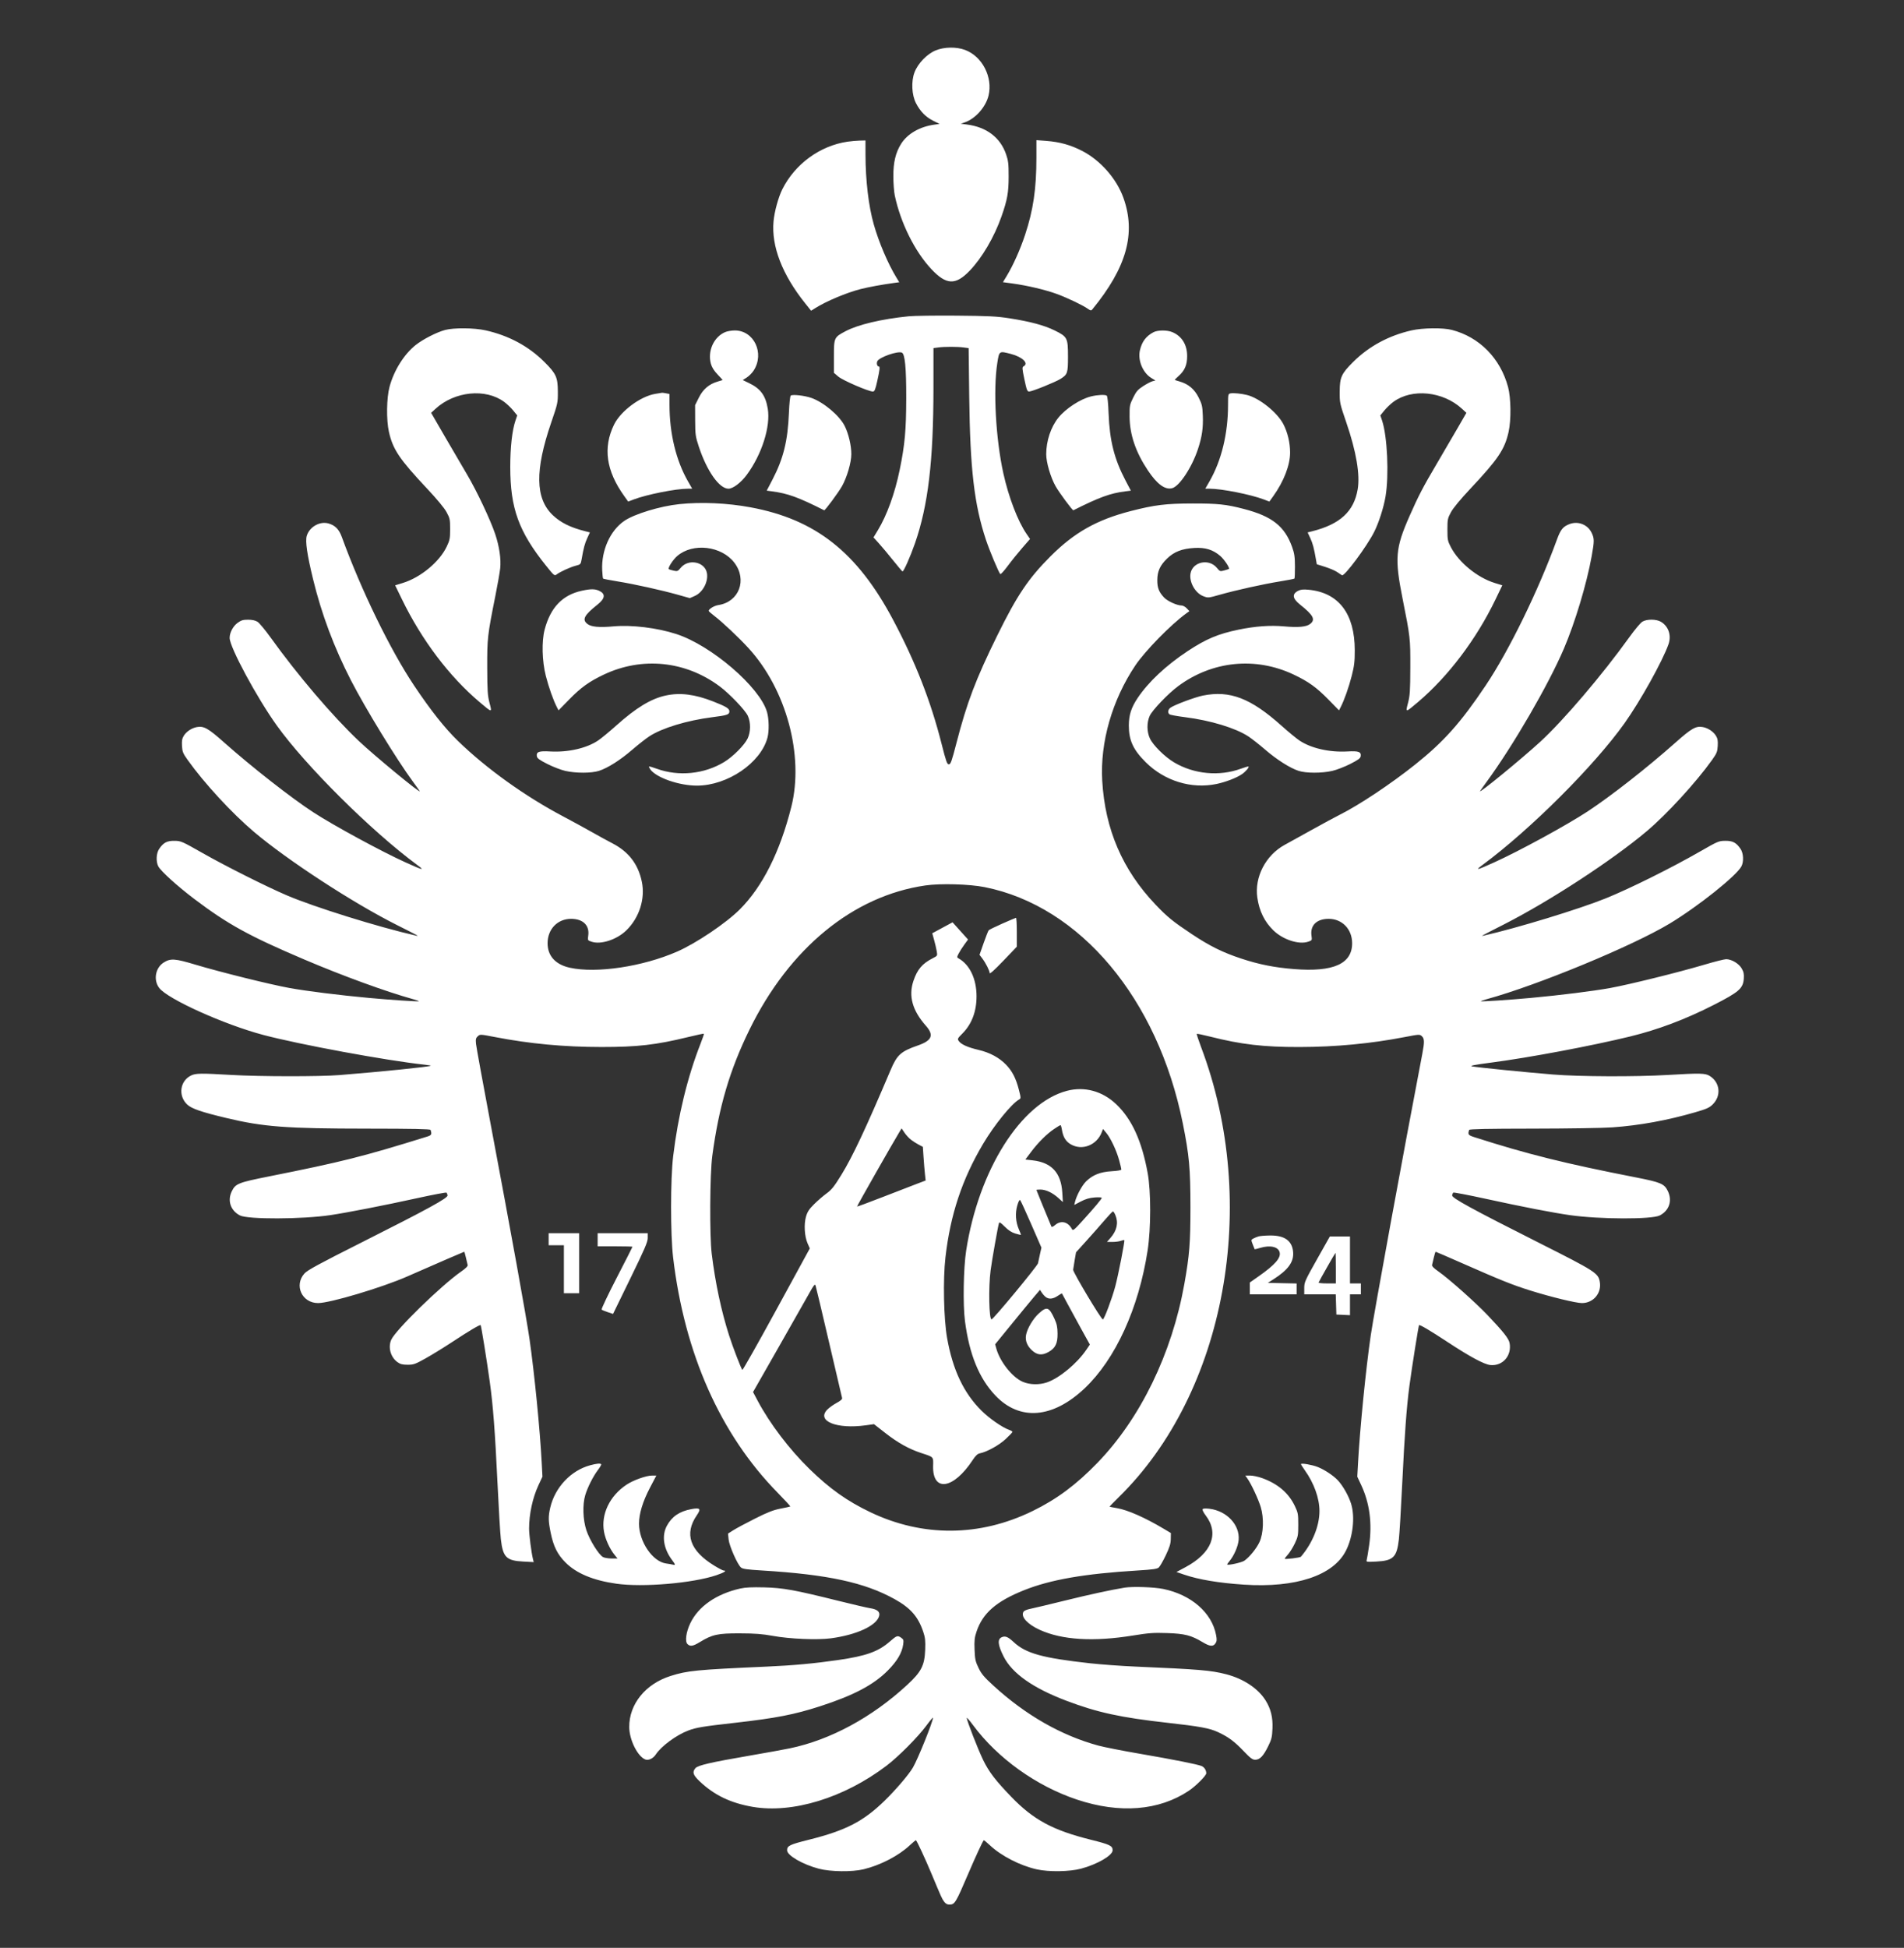 <svg width="440" height="450" viewBox="0 0 440 450" fill="none" xmlns="http://www.w3.org/2000/svg">
<rect x="0" y="0" width="440" height="450" fill="#333333" stroke="none"/>
<path fill-rule="evenodd" clip-rule="evenodd" d="M216.235 11.64C214.234 12.455 212.108 14.661 211.33 16.73C210.546 18.816 210.694 21.916 211.67 23.822C212.643 25.722 213.911 27.022 215.634 27.885L217.13 28.634L215.928 28.797C212.578 29.252 209.723 30.889 208.261 33.195C206.972 35.226 206.429 37.493 206.445 40.773C206.452 42.368 206.603 44.354 206.781 45.186C208.136 51.539 211.411 58.115 215.251 62.197C218.687 65.848 220.816 65.936 224.068 62.563C226.937 59.586 229.772 54.755 231.436 50.008C232.791 46.142 233.087 44.486 233.09 40.773C233.092 37.85 233.009 37.125 232.501 35.653C231.158 31.754 227.979 29.343 223.412 28.763L222.035 28.587L222.979 28.26C225.427 27.41 227.815 24.71 228.445 22.081C229.465 17.818 227 13.029 223.018 11.536C221.014 10.784 218.231 10.827 216.235 11.64ZM195.863 32.731C189.507 33.659 183.717 37.881 180.792 43.722C179.876 45.55 178.966 48.869 178.759 51.135C178.234 56.894 180.767 63.452 186.082 70.088L187.444 71.788L188.388 71.191C190.909 69.596 195.658 67.602 198.894 66.78C200.756 66.307 203.826 65.746 206.615 65.366L207.815 65.204L207.169 64.148C205.219 60.961 203.106 56.011 201.929 51.869C200.717 47.607 200.018 41.7 200.01 35.666L200.006 32.45L198.685 32.481C197.959 32.498 196.689 32.61 195.863 32.731ZM239.508 36.405C239.508 43.607 238.782 48.547 236.884 54.265C235.755 57.666 234.131 61.299 232.637 63.764L231.771 65.193L233.942 65.487C237.413 65.959 241.708 66.977 244.289 67.939C246.829 68.886 250.242 70.519 251.411 71.348C252.021 71.78 252.159 71.799 252.418 71.484C260.368 61.795 262.566 53.89 259.597 45.661C258.007 41.255 254.304 37.049 250.095 34.87C247.433 33.492 244.9 32.786 241.766 32.549L239.508 32.378V36.405ZM209.945 73.072C203.708 73.706 198.313 74.982 195.413 76.51C192.747 77.914 192.71 77.996 192.71 82.4V86.129L193.732 87.006C194.742 87.873 200.722 90.456 201.718 90.456C202.107 90.456 202.282 90.032 202.734 87.996C203.331 85.308 203.393 84.655 203.052 84.655C202.689 84.655 202.505 83.898 202.754 83.43C203.243 82.516 207.385 81.064 208.396 81.453C209.131 81.735 209.442 84.954 209.424 92.095C209.406 99.395 209.098 102.758 207.921 108.507C206.803 113.966 204.974 119.025 202.863 122.499L201.858 124.153L203.102 125.525C203.787 126.28 205.254 128.033 206.362 129.42C207.471 130.807 208.458 131.974 208.556 132.013C208.811 132.114 210.362 128.623 211.446 125.511C214.487 116.773 215.71 106.508 215.714 89.663L215.717 80.421L216.829 80.268C218.266 80.071 221.261 80.073 222.71 80.272L223.847 80.428L223.981 91.683C224.18 108.374 225.141 116.59 227.845 124.712C228.684 127.233 230.788 132.254 231.164 132.632C231.266 132.733 232.04 131.882 232.886 130.74C233.731 129.598 235.235 127.731 236.229 126.591L238.034 124.519L237.232 123.35C235.207 120.4 233.084 114.863 231.871 109.37C230.112 101.4 229.489 90.109 230.466 83.884C230.913 81.036 230.881 81.058 233.606 81.766C236.263 82.456 237.794 83.928 236.57 84.614C236.179 84.834 236.191 85.057 236.735 87.653C237.245 90.091 237.387 90.456 237.824 90.456C238.494 90.456 243.906 88.275 245.079 87.533C246.701 86.506 246.805 86.198 246.804 82.392C246.803 78.062 246.667 77.795 243.739 76.349C241.312 75.151 238.104 74.288 233.261 73.532C230.339 73.075 228.497 72.983 221.015 72.918C216.172 72.877 211.19 72.946 209.945 73.072ZM102.887 76.224C100.956 76.731 97.743 78.37 96.06 79.707C93.366 81.847 91.032 85.582 90.013 89.384C89.326 91.951 89.259 97.03 89.878 99.778C90.79 103.827 92.303 106.075 98.708 112.893C101.011 115.346 102.678 117.36 103.196 118.316C103.961 119.73 104.019 120.004 104.019 122.232C104.019 124.39 103.941 124.791 103.24 126.267C101.552 129.818 97.192 133.423 93.056 134.688L91.314 135.222L92.909 138.5C97.477 147.884 103.813 156.269 110.812 162.188C113.776 164.696 113.726 164.691 113.123 162.383C112.684 160.703 112.613 159.604 112.594 154.261C112.571 147.498 112.653 146.772 114.46 137.742C114.987 135.107 115.496 132.213 115.591 131.311C115.817 129.16 115.394 126.247 114.442 123.399C113.348 120.125 110.151 113.359 107.942 109.641C106.905 107.897 104.612 103.973 102.844 100.922L99.632 95.373L100.662 94.427C105.06 90.393 112.205 89.674 116.499 92.834C117.137 93.302 118.078 94.199 118.591 94.827L119.524 95.969L119.117 97.172C118.351 99.432 117.919 103.283 117.918 107.857C117.916 117.438 119.862 122.808 126.199 130.705C128.049 133.01 128.133 133.079 128.647 132.698C129.511 132.057 131.809 131.01 133.049 130.693C134.152 130.411 134.21 130.35 134.396 129.279C134.86 126.605 135.138 125.558 135.711 124.319L136.321 123.001L135.266 122.734C131.805 121.859 129.534 120.733 127.712 118.985C123.698 115.135 123.595 108.666 127.372 97.643C128.901 93.181 128.927 93.058 128.914 90.456C128.897 87.156 128.524 86.335 125.81 83.627C122.15 79.974 117.556 77.507 112.196 76.315C109.588 75.734 104.926 75.689 102.887 76.224ZM326.186 76.329C320.91 77.532 316.314 80.019 312.698 83.627C309.984 86.335 309.611 87.156 309.594 90.456C309.581 93.058 309.607 93.181 311.136 97.643C313.424 104.321 314.331 109.667 313.749 113.057C312.871 118.169 309.681 121.107 303.242 122.734L302.187 123.001L302.797 124.319C303.369 125.555 303.65 126.615 304.108 129.256L304.298 130.352L306.211 130.957C307.263 131.29 308.508 131.822 308.978 132.141C309.448 132.46 309.962 132.8 310.12 132.897C310.675 133.237 315.901 126.201 317.572 122.863C318.645 120.721 319.762 117.232 320.187 114.695C321.015 109.752 320.601 100.743 319.379 97.135L318.984 95.969L319.917 94.827C320.43 94.199 321.371 93.302 322.009 92.834C326.304 89.675 333.456 90.394 337.844 94.427L338.873 95.373L336.838 98.904C335.719 100.846 333.53 104.591 331.974 107.227C328.836 112.543 327.796 114.543 325.714 119.266C322.468 126.632 322.27 128.988 324.115 138.247C325.908 147.243 325.934 147.472 325.912 154.261C325.895 159.608 325.824 160.702 325.385 162.383C324.782 164.692 324.733 164.696 327.696 162.186C334.674 156.275 341.185 147.656 345.592 138.499L347.17 135.22L345.44 134.688C341.413 133.448 337.14 129.962 335.284 126.404C334.548 124.991 334.49 124.698 334.49 122.358C334.489 119.987 334.539 119.746 335.313 118.316C335.83 117.36 337.497 115.346 339.801 112.893C346.21 106.07 347.728 103.814 348.625 99.778C349.239 97.013 349.178 91.924 348.501 89.403C346.718 82.77 341.886 77.867 335.506 76.216C333.436 75.68 328.785 75.737 326.186 76.329ZM167.549 76.734C164.924 77.874 163.473 81.14 164.29 84.068C164.516 84.873 165.013 85.663 165.831 86.514C166.496 87.206 167.013 87.787 166.98 87.807C166.947 87.827 166.45 87.978 165.875 88.143C163.881 88.716 162.477 89.905 161.511 91.838L160.63 93.599L160.646 97.134C160.661 100.435 160.718 100.837 161.494 103.191C163.358 108.844 166.222 112.901 168.347 112.901C169.392 112.901 171.247 111.494 172.576 109.694C176.061 104.972 178.105 98.53 177.425 94.413C176.923 91.38 175.76 89.784 173.13 88.519L171.643 87.803L172.575 87.212C173.088 86.887 173.803 86.167 174.162 85.611C176.752 81.608 174.237 76.309 169.763 76.342C169.03 76.348 168.033 76.524 167.549 76.734ZM266.556 76.751C264.83 77.661 263.868 78.953 263.418 80.964C262.905 83.26 264.105 86.14 266.069 87.329L267.018 87.903L266.341 88.073C265.969 88.166 265 88.674 264.188 89.2C262.934 90.012 262.583 90.417 261.865 91.877C261.063 93.51 261.022 93.732 261.038 96.251C261.066 100.399 262.444 104.45 265.264 108.676C267.38 111.848 269.222 113.203 270.858 112.791C272.543 112.367 275.438 107.99 276.84 103.745C277.772 100.925 278.075 98.842 277.962 96.03C277.874 93.827 277.771 93.382 276.99 91.822C276.031 89.906 274.62 88.714 272.633 88.143C272.058 87.978 271.548 87.813 271.499 87.777C271.45 87.742 271.824 87.347 272.331 86.901C273.778 85.628 274.341 84.328 274.341 82.259C274.341 79.627 273.112 77.649 270.904 76.724C269.709 76.224 267.529 76.237 266.556 76.751ZM151.446 90.99C148.022 91.542 143.416 94.973 141.897 98.103C139.307 103.44 140.069 108.764 144.259 114.61L145.166 115.875L146.434 115.392C149.477 114.233 156.189 112.901 158.984 112.901H159.962L158.987 111.199C156.228 106.386 154.717 100.133 154.717 93.523V91.023L153.931 90.865C153.498 90.778 153.074 90.721 152.987 90.737C152.901 90.753 152.208 90.867 151.446 90.99ZM284.357 90.883C283.815 90.99 283.791 91.103 283.791 93.509C283.791 100.149 282.287 106.363 279.51 111.199L278.533 112.901H279.518C282.318 112.901 289.028 114.232 292.074 115.392L293.342 115.875L294.249 114.61C296.682 111.215 298.132 107.458 298.132 104.55C298.132 102.27 297.554 99.853 296.551 97.943C295.142 95.259 291.029 91.969 288.194 91.258C286.848 90.921 285.053 90.746 284.357 90.883ZM182.746 91.387C182.579 91.51 182.408 93.091 182.315 95.373C182.05 101.851 181.042 105.939 178.515 110.793L177.184 113.35L178.409 113.513C182.072 114 184.46 114.867 190.458 117.884C190.645 117.978 193.722 113.826 194.554 112.357C195.73 110.282 196.735 106.845 196.735 104.903C196.735 102.918 196.095 100.198 195.209 98.42C194.011 96.015 190.348 92.933 187.494 91.927C185.964 91.388 183.177 91.071 182.746 91.387ZM252.152 91.576C249.66 92.18 246.272 94.386 244.566 96.514C242.839 98.668 241.773 101.882 241.773 104.936C241.773 106.844 242.788 110.3 243.954 112.357C244.786 113.826 247.863 117.978 248.05 117.884C253.989 114.896 256.576 113.951 259.982 113.525L261.334 113.355L260.094 110.996C257.499 106.054 256.427 101.807 256.188 95.515C256.096 93.103 255.932 91.519 255.762 91.405C255.352 91.131 253.653 91.211 252.152 91.576ZM156.982 116.469C152.541 116.931 146.573 118.75 144.252 120.348C140.991 122.594 138.944 127.175 139.164 131.736C139.212 132.732 139.307 133.603 139.376 133.671C139.444 133.74 140.954 134.033 142.731 134.322C146.642 134.959 152.835 136.329 156.627 137.395L159.418 138.18L160.572 137.668C162.419 136.849 163.723 134.384 163.365 132.391C162.893 129.767 159.091 129.006 157.305 131.178C156.64 131.987 156.535 132.028 155.636 131.824C155.109 131.705 154.622 131.552 154.554 131.484C154.283 131.212 155.517 129.294 156.513 128.44C160.133 125.334 166.748 126.116 169.706 130C172.723 133.96 170.793 139.059 166.003 139.785C165.038 139.932 163.775 140.699 163.775 141.139C163.775 141.225 164.363 141.744 165.082 142.293C166.958 143.725 170.677 147.23 172.964 149.722C181.707 159.246 185.846 174.581 182.867 186.408C180.243 196.829 176.211 204.849 170.963 210.092C167.76 213.291 160.85 217.939 156.445 219.858C148.501 223.319 137.858 224.915 131.695 223.57C128.363 222.843 126.532 220.823 126.543 217.888C126.555 214.635 128.866 212.258 132.002 212.272C134.737 212.285 136.261 213.779 135.94 216.131C135.787 217.247 135.79 217.253 136.731 217.564C138.883 218.276 142.549 217.074 144.741 214.938C147.744 212.013 149.142 207.622 148.322 203.692C147.478 199.642 145.285 196.78 141.538 194.835C140.414 194.253 138.199 193.04 136.616 192.142C135.032 191.244 132.088 189.639 130.074 188.575C121.322 183.952 112.359 177.52 105.836 171.181C102.78 168.211 99.546 164.131 95.73 158.432C90.193 150.163 83.486 136.388 78.992 124.056C78.349 122.29 77.48 121.397 75.966 120.942C73.939 120.333 71.514 121.7 70.885 123.807C70.517 125.036 70.974 128.156 72.35 133.816C74.304 141.856 77.191 149.563 81.1 157.169C84.409 163.609 91.655 175.452 95.418 180.57C96.15 181.566 96.85 182.549 96.975 182.754C97.514 183.646 86.477 174.557 82.901 171.165C76.749 165.329 68.788 155.989 62.494 147.223C61.258 145.502 59.906 143.885 59.489 143.63C58.991 143.326 58.245 143.166 57.321 143.166C56.165 143.165 55.731 143.296 54.905 143.895C53.858 144.656 53.069 146.149 53.069 147.372C53.069 149.514 59.342 161.158 63.981 167.628C70.666 176.949 85.813 191.994 96.345 199.774C98.249 201.181 97.841 201.096 93.707 199.227C88.2 196.738 77.171 190.751 72.442 187.685C67.388 184.407 58.089 177.128 51.745 171.483C48.106 168.245 47.081 167.671 45.482 167.974C44.292 168.199 43.087 168.998 42.485 169.958C42.079 170.607 41.989 171.102 42.056 172.312C42.133 173.679 42.276 174.031 43.386 175.59C47.181 180.922 53.643 187.924 58.73 192.216C66.544 198.81 81.608 208.623 91.686 213.684C96.684 216.194 96.936 216.333 96.181 216.162C87.453 214.18 72.597 209.552 66.278 206.846C61.545 204.82 52.164 200.112 46.904 197.125C42.029 194.356 41.824 194.266 40.318 194.251C38.577 194.232 37.772 194.658 36.777 196.123C36.107 197.11 36.011 199.042 36.578 200.141C37.145 201.24 40.997 204.731 44.892 207.676C52.628 213.527 57.563 216.242 70.356 221.683C79.279 225.479 89.15 229.077 95.42 230.821C96.226 231.044 96.847 231.266 96.801 231.313C96.681 231.433 90.191 230.999 85.148 230.533C78.368 229.907 70.865 228.969 66.907 228.252C62.433 227.442 50.923 224.586 45.143 222.852C40.435 221.439 39.436 221.37 37.859 222.346C35.906 223.557 35.393 226.401 36.795 228.244C38.748 230.811 51.833 236.712 60.868 239.101C69.254 241.319 89.321 245.019 98.052 245.958C98.921 246.051 99.595 246.165 99.549 246.211C99.312 246.449 88.331 247.571 78.481 248.364C73.856 248.736 60.096 248.722 53.529 248.339C46.44 247.925 45.261 247.939 44.185 248.45C41.591 249.684 41.111 253.121 43.248 255.16C44.255 256.121 46.509 256.898 52.314 258.286C60.89 260.335 66.115 260.728 84.98 260.742C95.402 260.75 99.431 260.832 99.498 261.036C99.833 262.048 99.724 262.268 98.735 262.575C83.785 267.222 79.165 268.383 62.003 271.809C55.08 273.191 54.421 273.456 53.568 275.206C52.511 277.377 53.277 279.664 55.44 280.791C57.247 281.733 69.829 281.692 76.342 280.723C80.271 280.138 88.777 278.478 96.219 276.844C99.955 276.024 103.088 275.429 103.18 275.523C103.272 275.617 103.385 275.899 103.432 276.149C103.546 276.768 98.973 279.272 83.469 287.078C73.63 292.032 71.052 293.433 70.358 294.204C67.896 296.935 69.785 301.04 73.504 301.04C76.26 301.04 88.231 297.471 94.08 294.905C101.326 291.728 107.188 289.186 107.274 289.186C107.324 289.186 107.5 289.782 107.664 290.51C107.828 291.239 108.011 292.015 108.071 292.236C108.144 292.506 107.661 292.998 106.602 293.733C101.973 296.948 91.34 307.323 90.399 309.543C89.643 311.326 90.282 313.563 91.873 314.7C92.516 315.16 93.027 315.289 94.206 315.289C95.578 315.289 95.956 315.154 98.358 313.813C99.811 313.001 102.585 311.293 104.522 310.018C108.427 307.446 110.912 305.974 111.074 306.136C111.207 306.27 112.511 314.353 113.18 319.198C113.947 324.744 114.396 330.614 114.956 342.4C115.236 348.295 115.587 354.196 115.735 355.514C116.214 359.766 116.992 360.55 120.935 360.757L123.339 360.883L123.169 360.202C122.793 358.701 122.263 354.542 122.267 353.118C122.275 349.737 123.084 346.015 124.446 343.096L125.356 341.144L125.187 337.926C124.781 330.226 123.515 317.404 122.368 309.362C121.661 304.399 118.061 284.51 113.309 259.301C111.558 250.008 110.069 241.836 110.002 241.142C109.899 240.085 109.966 239.803 110.411 239.399C110.935 238.923 110.99 238.926 114.4 239.585C122.429 241.136 130.377 241.879 138.992 241.884C147.309 241.888 151.561 241.401 158.96 239.599C160.947 239.115 162.614 238.76 162.665 238.812C162.716 238.863 162.36 239.919 161.873 241.159C158.864 248.83 156.685 257.795 155.563 267.119C154.929 272.39 154.923 285.196 155.551 290.498C158.186 312.719 166.47 331.357 179.711 344.855C181.375 346.552 182.688 347.98 182.629 348.029C182.569 348.077 181.557 348.302 180.381 348.527C178.706 348.849 177.424 349.349 174.468 350.835C172.393 351.879 170.141 353.085 169.466 353.514L168.238 354.295L168.378 355.655C168.532 357.148 170.402 361.392 171.228 362.122C171.617 362.466 172.594 362.605 176.11 362.819C191.265 363.741 199.811 365.587 206.742 369.436C210.413 371.474 212.174 373.481 213.346 376.96C213.802 378.314 213.879 379.019 213.802 381.127C213.67 384.748 212.911 386.234 209.661 389.235C201.518 396.756 191.885 401.962 182.52 403.905C181.136 404.192 177.003 404.943 173.336 405.573C164.223 407.139 161.246 407.828 160.693 408.5C159.936 409.421 160.149 410.066 161.699 411.54C165.042 414.718 168.841 416.544 173.935 417.422C183.145 419.008 195.055 415.355 204.842 407.94C207.591 405.857 212.121 401.305 214.056 398.681C214.908 397.525 215.606 396.693 215.606 396.832C215.606 397.734 212.134 406.348 210.966 408.347C210.002 409.995 206.985 413.524 204.372 416.059C199.472 420.814 195.414 422.897 186.923 425.02C182.478 426.131 181.891 426.416 181.891 427.463C181.891 428.644 185.454 430.712 189.209 431.712C191.903 432.428 196.93 432.491 199.594 431.841C203.507 430.886 207.702 428.703 210.262 426.29C210.99 425.604 211.628 425.088 211.679 425.144C211.986 425.48 213.834 429.462 215.211 432.756C217.624 438.527 217.639 438.561 218.168 439.306C218.508 439.787 218.881 440 219.379 440C220.643 440 220.841 439.678 223.782 432.812C225.492 428.82 227.051 425.453 227.332 425.144C227.384 425.088 228.021 425.604 228.749 426.29C231.367 428.758 235.735 431.002 239.598 431.865C242.364 432.483 247.161 432.41 249.802 431.71C253.552 430.715 257.121 428.645 257.121 427.463C257.121 426.415 256.535 426.132 252.041 425.01C243.286 422.825 238.829 420.419 233.701 415.111C230.045 411.326 228.528 409.339 227.19 406.584C226.006 404.147 223.406 397.473 223.406 396.872C223.406 396.711 224.064 397.468 224.869 398.555C230.533 406.202 239.494 412.619 248.874 415.746C258.75 419.038 267.836 418.32 274.733 413.703C276.365 412.61 278.759 410.209 278.759 409.665C278.759 408.936 278.281 408.22 277.63 407.972C276.56 407.564 271.031 406.469 263.566 405.186C259.537 404.493 255.164 403.635 253.85 403.279C245.269 400.951 237.02 396.241 229.564 389.411C227.404 387.433 226.795 386.708 226.127 385.32C225.415 383.843 225.303 383.322 225.216 381.112C225.133 379.013 225.208 378.315 225.664 376.951C227.096 372.668 230.217 369.947 236.649 367.374C242.774 364.925 250.591 363.568 262.901 362.819C266.417 362.605 267.395 362.466 267.783 362.122C268.05 361.886 268.778 360.624 269.399 359.317C270.286 357.452 270.535 356.642 270.555 355.553L270.582 354.166L268.946 353.191C264.604 350.604 260.621 348.845 258.146 348.421C257.236 348.265 256.461 348.111 256.423 348.079C256.385 348.047 257.324 347.071 258.509 345.911C283.241 321.714 291.239 278.111 277.579 241.942C276.959 240.301 276.503 238.906 276.566 238.844C276.628 238.781 278.025 239.07 279.669 239.485C286.829 241.296 292.03 241.903 300.271 241.888C308.646 241.873 316.723 241.109 324.612 239.585C327.96 238.938 328.084 238.931 328.574 239.376C329.186 239.93 329.209 240.721 328.693 243.413C324.363 265.982 317.512 303.377 316.771 308.479C315.626 316.374 314.276 329.934 313.827 338.053L313.656 341.146L314.569 343.097C316.517 347.259 317.131 351.944 316.395 357.027C316.164 358.622 315.91 360.142 315.832 360.405C315.696 360.855 315.821 360.875 318.084 360.756C321.987 360.552 322.788 359.762 323.269 355.64C323.415 354.392 323.766 348.547 324.049 342.652C324.593 331.336 325.061 324.982 325.7 320.207C326.277 315.898 327.806 306.268 327.933 306.14C328.099 305.974 330.548 307.423 334.489 310.018C339.703 313.451 342.994 315.22 344.422 315.357C347.269 315.631 349.397 313.181 348.85 310.258C348.659 309.239 347.439 307.694 343.798 303.861C341.002 300.918 334.776 295.382 332.409 293.735C331.351 292.999 330.868 292.506 330.94 292.236C331 292.015 331.183 291.239 331.347 290.51C331.512 289.782 331.702 289.186 331.771 289.186C331.839 289.186 334.63 290.392 337.973 291.866C346.825 295.768 349.589 296.874 353.703 298.16C358.426 299.635 364.21 301.04 365.564 301.04C368.245 301.04 370.182 298.712 369.69 296.08C369.32 294.106 368.638 293.67 355.792 287.194C340.065 279.266 335.469 276.755 335.58 276.151C335.626 275.9 335.739 275.615 335.831 275.519C335.923 275.422 339.282 276.063 343.296 276.941C351.645 278.77 358.937 280.185 362.861 280.736C369.726 281.7 381.766 281.732 383.572 280.791C385.754 279.653 386.499 277.383 385.422 275.152C384.616 273.485 383.795 273.133 378.089 272.016C361.593 268.786 353.019 266.653 340.779 262.733C339.266 262.248 339.159 262.106 339.513 261.036C339.58 260.833 343.658 260.75 354.157 260.739C362.16 260.731 370.463 260.6 372.608 260.447C378.867 260.003 385.275 258.837 391.73 256.967C394.385 256.198 395.018 255.915 395.794 255.148C397.824 253.141 397.496 250.051 395.095 248.563C394.062 247.923 392.941 247.897 385.444 248.339C377.904 248.783 364.979 248.733 358.895 248.237C352.353 247.703 341.337 246.595 340.185 246.355C339.541 246.221 340.659 246.002 344.709 245.469C353.432 244.323 367.736 241.635 376.633 239.47C383.152 237.884 389.47 235.504 396.007 232.173C401.869 229.185 402.816 228.358 402.978 226.085C403.053 225.035 402.949 224.535 402.495 223.741C401.845 222.606 400.154 221.598 398.901 221.598C398.475 221.598 396.206 222.169 393.859 222.867C387.975 224.615 376.502 227.456 372.104 228.252C368.147 228.969 360.644 229.907 353.863 230.533C348.82 230.999 342.331 231.433 342.211 231.313C342.164 231.266 342.786 231.048 343.591 230.827C355.285 227.627 377.199 218.575 385.817 213.385C392.409 209.416 401.313 202.312 402.443 200.123C403.001 199.04 402.9 197.104 402.234 196.123C401.24 194.659 400.434 194.233 398.693 194.249C397.198 194.263 396.976 194.357 392.862 196.719C386.275 200.501 376.609 205.304 371.098 207.532C364.929 210.027 350.647 214.387 342.83 216.162C342.136 216.319 342.142 216.316 347.699 213.483C358.212 208.121 372.593 198.731 380.533 192.043C385.176 188.132 391.971 180.725 395.626 175.59C396.736 174.031 396.878 173.679 396.955 172.312C397.023 171.102 396.932 170.607 396.526 169.958C395.925 168.998 394.719 168.199 393.53 167.974C391.921 167.669 390.919 168.239 387.099 171.633C380.671 177.343 372.344 183.867 366.951 187.418C362.119 190.599 351.138 196.59 345.305 199.227C341.168 201.097 340.763 201.181 342.667 199.773C353.666 191.637 368.404 176.928 375.404 167.101C379.071 161.952 384.217 152.711 385.576 148.833C386.285 146.81 385.595 144.723 383.869 143.668C382.787 143.006 380.575 142.987 379.523 143.63C379.106 143.885 377.753 145.502 376.517 147.223C370.239 155.967 361.253 166.506 355.897 171.407C351.509 175.422 341.532 183.588 342.04 182.749C342.162 182.547 342.844 181.587 343.554 180.616C349.729 172.179 357.854 158.172 361.419 149.821C363.994 143.788 366.687 134.825 367.821 128.51C368.457 124.969 368.456 124.417 367.809 123.078C366.892 121.18 364.682 120.313 362.696 121.074C361.197 121.648 360.644 122.33 359.799 124.645C355.476 136.501 348.738 150.298 343.333 158.359C337.579 166.942 333.648 171.35 327.067 176.6C321.452 181.08 314.137 185.955 309.669 188.193C308.652 188.703 305.725 190.283 303.164 191.705C300.604 193.126 297.771 194.693 296.868 195.188C292.48 197.591 289.864 202.652 290.561 207.39C291.018 210.503 292.214 212.934 294.27 214.938C296.463 217.074 300.128 218.276 302.28 217.564C303.221 217.253 303.224 217.247 303.072 216.131C302.75 213.779 304.275 212.285 307.01 212.272C310.145 212.258 312.456 214.635 312.468 217.888C312.486 222.667 308.14 224.607 299.05 223.88C294.492 223.515 290.97 222.816 286.861 221.461C282.565 220.044 279.552 218.554 275.415 215.8C271.053 212.897 269.777 211.86 267.04 208.988C259.405 200.976 255.359 191.578 254.717 180.364C254.208 171.47 257 161.747 262.365 153.734C264.593 150.407 270.566 144.301 274.104 141.735L274.859 141.188L274.249 140.537C273.913 140.179 273.38 139.886 273.063 139.886C272.012 139.886 269.812 138.89 269.024 138.058C267.822 136.789 267.436 135.806 267.442 134.035C267.449 131.993 268.056 130.648 269.689 129.053C271.31 127.47 273.137 126.757 275.991 126.591C278.542 126.443 280.299 126.984 281.995 128.44C282.907 129.223 284.236 131.211 283.997 131.435C283.953 131.477 283.469 131.633 282.921 131.783C281.957 132.047 281.903 132.028 281.209 131.185C279.395 128.978 275.63 129.762 275.126 132.451C274.754 134.438 276.192 137.014 278.077 137.735C279.178 138.157 279.23 138.152 281.932 137.385C285.614 136.34 291.828 134.966 295.777 134.322C297.554 134.033 299.066 133.737 299.137 133.666C299.207 133.595 299.259 132.327 299.252 130.848C299.241 128.625 299.127 127.848 298.598 126.368C296.881 121.569 293.969 119.274 287.439 117.576C283.367 116.516 281.425 116.31 275.614 116.318C269.425 116.327 266.826 116.645 261.272 118.075C253.466 120.085 248.247 123.031 242.762 128.523C237.652 133.639 235.026 137.546 230.46 146.821C225.489 156.921 223.443 162.31 221.027 171.663C219.934 175.898 219.69 176.581 219.275 176.581C218.86 176.581 218.627 175.923 217.589 171.829C215.091 161.969 211.54 152.896 206.37 143.165C198.087 127.577 188.474 119.993 173.462 117.207C168.063 116.205 162.09 115.937 156.982 116.469ZM134.455 136.474C129.984 137.45 127.22 140.334 125.868 145.434C125.149 148.15 125.264 152.728 126.138 156.153C126.809 158.784 127.867 161.773 128.696 163.379L129.073 164.109L131.516 161.616C134.279 158.797 136.127 157.468 139.52 155.857C148.356 151.661 158.39 152.671 166.291 158.551C168.592 160.263 172.226 164.065 172.823 165.384C173.517 166.917 173.498 169.053 172.777 170.594C172.068 172.108 169.395 174.801 167.39 176.02C162.742 178.848 156.836 179.44 151.746 177.588C150.83 177.255 150.037 177.026 149.983 177.08C149.929 177.134 150.057 177.424 150.267 177.724C151.609 179.645 156.919 181.501 161.06 181.497C168.099 181.49 175.785 176.27 177.354 170.432C177.763 168.908 177.712 166.08 177.246 164.473C175.578 158.721 164.387 149.107 156.302 146.481C151.861 145.038 146.002 144.323 141.77 144.706C138.471 145.005 136.611 144.83 135.734 144.139C134.463 143.136 134.995 142.124 138.085 139.668C139.843 138.27 139.98 137.208 138.494 136.501C137.505 136.031 136.518 136.024 134.455 136.474ZM299.975 136.497C298.533 137.233 298.681 138.284 300.423 139.668C303.513 142.124 304.045 143.136 302.774 144.139C301.897 144.83 300.038 145.005 296.738 144.706C293.552 144.417 290.049 144.67 286.231 145.462C281.477 146.45 278.701 147.619 274.454 150.425C269.466 153.72 265.356 157.576 262.886 161.277C261.424 163.468 260.873 165.187 260.865 167.578C260.855 171.017 261.86 173.207 264.784 176.108C269.132 180.424 275.316 182.32 281.122 181.118C283.223 180.683 285.738 179.715 286.998 178.857C287.85 178.277 288.714 177.271 288.525 177.08C288.471 177.026 287.668 177.259 286.74 177.596C281.757 179.409 275.95 178.861 271.35 176.145C269.192 174.87 266.477 172.188 265.731 170.594C265.01 169.053 264.991 166.917 265.685 165.384C266.282 164.065 269.916 160.263 272.217 158.551C280.118 152.671 290.152 151.661 298.988 155.857C302.381 157.468 304.229 158.797 306.992 161.616L309.435 164.109L309.812 163.379C310.641 161.773 311.699 158.784 312.37 156.153C312.962 153.834 313.078 152.861 313.076 150.226C313.07 141.773 309.357 136.907 302.41 136.245C301.163 136.127 300.584 136.187 299.975 136.497ZM153.827 160.685C150.424 161.428 147.013 163.5 142.389 167.635C140.797 169.058 138.915 170.609 138.207 171.082C135.527 172.873 131.268 173.841 127.122 173.603C124.544 173.455 123.916 173.68 124.06 174.697C124.13 175.183 124.621 175.547 126.481 176.492C127.764 177.145 129.632 177.866 130.632 178.095C133.05 178.65 136.698 178.645 138.418 178.085C140.465 177.418 143.307 175.618 146.055 173.249C147.429 172.065 149.216 170.66 150.026 170.126C152.966 168.192 158.77 166.429 164.645 165.687C168.079 165.252 168.556 165.087 168.556 164.332C168.556 163.686 167.801 163.226 164.821 162.057C160.545 160.381 157.158 159.959 153.827 160.685ZM277.982 160.692C276.205 161.048 271.451 162.82 270.519 163.475C269.896 163.913 269.776 164.657 270.267 165.032C270.44 165.164 272.058 165.458 273.863 165.687C279.738 166.429 285.542 168.192 288.482 170.126C289.292 170.66 291.031 172.026 292.345 173.162C295.029 175.483 298.103 177.437 300.09 178.084C301.81 178.645 305.457 178.65 307.876 178.095C308.876 177.866 310.744 177.145 312.027 176.492C313.887 175.547 314.379 175.183 314.448 174.697C314.592 173.68 313.964 173.455 311.386 173.603C307.241 173.841 302.982 172.873 300.301 171.082C299.593 170.609 297.711 169.058 296.12 167.635C289.013 161.282 284.219 159.446 277.982 160.692ZM227.549 204.947C249.616 209.342 267.542 230.714 273.34 259.538C274.822 266.907 275.098 269.93 275.102 278.846C275.106 287.123 274.879 289.989 273.693 296.626C270.818 312.714 263.542 327.682 253.612 337.942C248.691 343.025 244.224 346.346 238.628 349.081C226.422 355.046 213.249 355.143 201.138 349.358C195.773 346.794 191.757 343.946 187.082 339.385C182.409 334.827 177.898 328.892 175.093 323.611L174.022 321.594L179.92 311.254C183.164 305.567 186.373 299.915 187.052 298.693C188.057 296.885 188.32 296.565 188.468 296.969C188.569 297.241 189.965 303.12 191.571 310.033C193.177 316.946 194.542 322.773 194.604 322.981C194.679 323.234 194.259 323.607 193.329 324.11C192.566 324.523 191.596 325.219 191.174 325.656C188.621 328.296 193.349 330.216 200.091 329.276L201.972 329.013L204.575 331.046C207.509 333.337 210.061 334.759 212.92 335.694C215.819 336.643 215.692 336.505 215.636 338.649C215.475 344.785 220.325 344.079 224.769 337.321C225.459 336.271 225.898 335.86 226.447 335.75C228.08 335.423 230.864 333.882 232.4 332.456C233.265 331.654 233.973 330.907 233.973 330.796C233.973 330.686 233.612 330.47 233.171 330.316C231.628 329.777 228.621 327.688 226.826 325.91C222.71 321.831 220.175 316.48 218.868 309.11C218.081 304.676 217.896 295.608 218.487 290.467C219.62 280.615 222.325 272.454 227.168 264.288C229.787 259.87 233.762 254.975 235.535 253.985C235.938 253.76 235.932 253.619 235.456 251.754C234.787 249.138 233.932 247.468 232.501 245.98C230.905 244.322 228.74 243.159 226.096 242.542C223.626 241.964 222.109 241.281 221.563 240.5C221.222 240.012 221.28 239.893 222.406 238.764C224.563 236.602 225.67 233.688 225.67 230.172C225.67 226.154 224.108 222.863 221.507 221.405C221.118 221.186 221.119 221.11 221.525 220.312C221.765 219.84 222.353 218.914 222.833 218.253L223.705 217.052L221.917 215.063L220.128 213.075L217.783 214.34L215.439 215.606L215.868 217.158C216.104 218.011 216.377 219.182 216.474 219.76C216.65 220.804 216.644 220.815 215.562 221.367C213.123 222.612 211.981 223.951 211.086 226.614C209.913 230.105 210.842 233.451 213.963 236.973C215.885 239.143 215.382 240.389 212.13 241.52C208.164 242.898 207.31 243.669 205.797 247.236C200.119 260.626 197.027 267.205 194.441 271.407C192.782 274.103 192.176 274.864 191.031 275.694C190.265 276.249 188.971 277.365 188.155 278.176C186.975 279.348 186.588 279.937 186.262 281.063C185.747 282.838 185.915 285.64 186.633 287.267L187.14 288.415L179.427 302.54C175.185 310.308 171.641 316.582 171.551 316.481C171.239 316.128 169.355 311.23 168.475 308.479C166.681 302.872 165.301 296.385 164.478 289.691C163.957 285.45 164.039 271.242 164.61 266.993C166.128 255.689 168.639 247.178 173.204 237.864C182.432 219.04 197.158 206.973 213.845 204.561C217.338 204.056 224.021 204.244 227.549 204.947ZM231.655 213.362C230.035 214.077 228.607 214.776 228.484 214.914C228.36 215.053 227.832 216.385 227.31 217.875L226.36 220.583L226.985 221.406C227.8 222.477 228.686 224.231 228.702 224.803C228.71 225.094 229.827 224.093 231.847 221.982L234.979 218.71V215.362C234.979 213.521 234.895 212.025 234.791 212.038C234.687 212.051 233.276 212.646 231.655 213.362ZM246.553 252.007C235.925 254.804 226.149 270.309 223.27 288.934C222.647 292.964 222.506 301.476 223 305.229C224.014 312.935 226.256 318.421 230.012 322.384C235.633 328.315 243.26 327.712 250.636 320.752C257.772 314.017 263.159 302.231 265.21 288.864C265.986 283.801 265.993 275.25 265.223 271.028C263.865 263.581 261.569 258.551 257.955 255.106C254.762 252.063 250.619 250.936 246.553 252.007ZM245.399 260.988C245.667 262.667 246.276 263.678 247.426 264.354C250.052 265.897 253.465 264.573 254.605 261.57L254.892 260.814L255.633 261.697C256.657 262.916 257.994 265.742 258.615 267.997C258.9 269.034 259.134 270.012 259.134 270.168C259.134 270.35 258.32 270.5 256.902 270.581C254.274 270.732 252.502 271.435 250.985 272.93C250.041 273.86 248.775 276.198 248.423 277.663L248.253 278.37L249.772 277.572C250.861 277 251.76 276.736 252.948 276.641C253.859 276.568 254.604 276.608 254.602 276.731C254.6 276.991 252.867 279.052 249.999 282.205C248.235 284.145 247.946 284.371 247.734 283.971C246.823 282.25 245.204 281.85 243.832 283.007C243.306 283.451 243.045 283.544 242.953 283.323C241.575 280.03 239.508 274.979 239.508 274.907C239.508 274.854 239.933 274.814 240.452 274.817C241.695 274.824 243.226 275.543 244.551 276.741L245.624 277.711L245.487 275.501C245.205 270.937 243.019 268.564 238.639 268.067L236.952 267.876L238.28 266.11C239.919 263.931 241.892 261.97 243.608 260.812C244.325 260.328 244.983 259.932 245.071 259.932C245.159 259.932 245.307 260.407 245.399 260.988ZM210.579 263.349C211.06 263.71 211.861 264.217 212.359 264.476L213.264 264.946L213.421 267.293C213.508 268.585 213.654 270.335 213.744 271.183L213.909 272.725L212.053 273.427C211.032 273.814 207.482 275.185 204.165 276.474C200.848 277.764 198.099 278.784 198.055 278.74C197.99 278.675 206.258 264.131 207.855 261.504L208.355 260.681L209.029 261.686C209.4 262.24 210.097 262.988 210.579 263.349ZM238.325 282.858L240.666 288.233L240.319 289.782C240.129 290.633 239.929 291.559 239.876 291.84C239.759 292.456 229.573 304.763 229.145 304.805C228.552 304.864 228.407 297.421 228.924 293.474C229.229 291.149 230.592 283.435 230.847 282.588C230.947 282.257 231.228 282.424 232.194 283.392C233.037 284.237 233.793 284.728 234.637 284.978C235.31 285.178 235.89 285.316 235.926 285.285C235.962 285.254 235.752 284.685 235.459 284.021C234.707 282.317 234.571 280.273 235.091 278.479C235.353 277.576 235.606 277.104 235.75 277.248C235.879 277.377 237.038 279.902 238.325 282.858ZM257.763 280.73C258.498 282.495 258.109 284.293 256.623 285.989L255.811 286.917H257.078C257.775 286.917 258.652 286.8 259.026 286.657C259.4 286.515 259.755 286.447 259.814 286.506C259.976 286.669 258.442 294.521 257.72 297.222C256.979 299.996 255.163 304.823 254.86 304.823C254.477 304.823 247.973 293.948 247.997 293.348C248.003 293.209 248.155 292.244 248.334 291.204L248.661 289.312L251.067 286.653C252.39 285.19 254.265 283.065 255.234 281.932C256.202 280.798 257.085 279.867 257.196 279.863C257.307 279.859 257.562 280.249 257.763 280.73ZM126.789 286.286V287.673H128.55H130.312V293.222V298.77H132.073H133.834V291.834V284.899H130.312H126.789V286.286ZM138.111 286.412V287.925H142.137C144.351 287.925 146.163 287.973 146.163 288.03C146.163 288.088 144.511 291.335 142.493 295.246C140.474 299.158 138.918 302.444 139.033 302.548C139.149 302.652 139.79 302.919 140.458 303.141L141.671 303.544L145.678 295.327C148.997 288.522 149.685 286.92 149.685 286.004V284.899H143.898H138.111V286.412ZM290.821 285.643C290.467 285.75 289.931 285.97 289.631 286.132C289.096 286.419 289.093 286.449 289.498 287.49C289.725 288.077 289.926 288.58 289.945 288.61C289.963 288.639 290.529 288.497 291.202 288.294C293.508 287.599 295.396 288.022 295.718 289.306C296.042 290.6 294.645 292.201 290.885 294.842L288.823 296.29V297.656V299.022H294.232H299.642V297.768V296.515L296.313 296.444L292.984 296.374L294.363 295.494C297.689 293.37 299.017 291.517 298.83 289.258C298.614 286.642 296.867 285.389 293.487 285.425C292.375 285.437 291.175 285.535 290.821 285.643ZM304.359 290.904C301.546 295.9 301.403 296.222 301.403 297.588V299.022H305.042H308.681L308.753 301.355L308.826 303.688L310.398 303.763L311.971 303.838V301.43V299.022H313.229H314.487V297.761V296.5H313.229H311.971V291.078V285.656H309.643H307.315L304.359 290.904ZM308.7 292.969V296.5H306.666C305.547 296.5 304.67 296.409 304.716 296.298C304.918 295.811 308.542 289.439 308.617 289.439C308.662 289.439 308.7 291.027 308.7 292.969ZM241.667 299.649C242.391 300.198 243.353 300.106 244.409 299.388C244.929 299.034 245.379 298.779 245.409 298.821C245.439 298.862 246.008 299.917 246.673 301.166C247.338 302.414 248.777 305.053 249.871 307.029L251.861 310.623L251.047 311.821C248.886 315 244.806 318.384 241.959 319.358C240.145 319.979 237.942 319.923 236.318 319.214C233.918 318.168 231.075 314.579 230.239 311.538L229.971 310.562L233.907 305.738C236.071 303.084 238.403 300.255 239.089 299.45L240.336 297.986L240.76 298.634C240.993 298.991 241.401 299.447 241.667 299.649ZM240.082 303.42C238.747 304.623 237.393 306.896 237.114 308.4C236.872 309.707 237.354 310.94 238.517 311.994C239.711 313.075 240.825 313.176 242.317 312.335C243.882 311.454 244.419 310.356 244.393 308.089C244.377 306.585 244.229 305.872 243.69 304.691C242.426 301.925 241.934 301.751 240.082 303.42ZM136.378 338.511C131.944 339.706 128.263 343.603 127.168 348.261C126.681 350.33 126.699 351.387 127.267 354.144C127.91 357.27 128.828 359.107 130.671 360.957C133.195 363.493 137.052 365.104 142.437 365.872C148.545 366.744 160.075 365.764 165.564 363.907C167.358 363.3 168.084 362.828 167.223 362.828C167.044 362.828 166.053 362.309 165.021 361.675C159.417 358.231 158.082 354.354 161.025 350.066C162.069 348.546 161.816 348.26 159.766 348.642C157.029 349.152 155.278 350.341 154.117 352.479C152.862 354.79 153.33 357.805 155.356 360.467C156.09 361.432 156.128 361.643 155.535 361.479C155.293 361.412 154.569 361.286 153.926 361.198C150.811 360.775 147.672 356.159 147.672 352.001C147.672 349.719 148.532 346.888 150.177 343.747L151.676 340.887H150.676C149.338 340.887 146.333 341.963 144.779 342.999C140.873 345.603 138.846 349.862 139.589 353.903C139.911 355.657 140.919 357.848 142.041 359.234L142.705 360.054L141.351 360.05C140.607 360.048 139.718 359.904 139.375 359.73C138.4 359.236 136.259 355.798 135.509 353.526C134.702 351.076 134.59 347.625 135.246 345.409C135.774 343.627 137.091 341.022 138.199 339.567C138.683 338.931 139.013 338.344 138.931 338.262C138.7 338.03 137.858 338.112 136.378 338.511ZM300.648 338.248C300.648 338.348 301.04 338.978 301.52 339.646C303.656 342.627 304.918 346.131 304.918 349.083C304.918 352.539 303.304 356.505 300.618 359.648C300.429 359.87 296.874 360.296 296.874 360.097C296.874 360.04 297.231 359.587 297.666 359.09C298.102 358.593 298.809 357.443 299.239 356.535C299.958 355.014 300.019 354.674 300.019 352.236C300.019 349.796 299.958 349.459 299.24 347.948C297.803 344.926 295.329 342.805 291.703 341.485C290.798 341.156 289.546 340.887 288.92 340.887H287.782L288.271 341.58C289.169 342.854 290.784 346.313 291.345 348.164C292.118 350.716 291.989 354.252 291.049 356.271C290.369 357.731 288.774 359.695 287.572 360.553C286.984 360.972 283.85 361.674 283.592 361.443C283.552 361.407 283.791 361.052 284.124 360.653C285.18 359.389 286.105 357.253 286.239 355.773C286.554 352.292 283.493 349.03 279.465 348.555C278.571 348.45 278.011 348.488 277.905 348.662C277.812 348.811 278.136 349.456 278.623 350.096C281.801 354.269 280.023 358.812 273.939 362.061L271.866 363.168L273.614 363.766C276.998 364.922 281.645 365.702 287.439 366.086C299.441 366.882 308.149 363.981 311.047 358.221C312.667 355.002 313.166 350.44 312.231 347.407C311.666 345.575 310.296 343.165 309.124 341.943C308.067 340.84 306.05 339.512 304.522 338.91C303.189 338.386 300.648 337.951 300.648 338.248ZM171.072 366.986C165.525 368.233 161.372 371.122 159.512 375.03C158.549 377.052 158.255 379.2 158.858 379.804C159.483 380.431 160.138 380.33 161.724 379.361C164.6 377.606 165.87 377.328 170.946 377.344C174.509 377.356 176.145 377.481 178.62 377.93C182.519 378.639 188.899 378.904 192.01 378.488C197.994 377.689 202.611 375.543 203.172 373.301C203.408 372.358 202.726 371.78 201.085 371.534C200.422 371.435 197.163 370.678 193.843 369.852C183.576 367.298 181.028 366.835 176.607 366.72C173.785 366.647 172.255 366.72 171.072 366.986ZM259.888 366.781C256.84 367.275 251.641 368.4 246.176 369.75C242.578 370.639 238.983 371.496 238.187 371.654C237.24 371.843 236.652 372.105 236.488 372.413C235.888 373.537 237.457 375.246 240.263 376.525C245.44 378.885 252.703 379.323 261.901 377.83C265.465 377.251 266.569 377.173 269.701 377.276C273.768 377.41 275.298 377.8 277.886 379.362C279.578 380.383 280.36 380.456 280.893 379.641C281.205 379.164 281.23 378.802 281.027 377.729C280.052 372.573 275.301 368.427 268.836 367.089C266.71 366.649 261.757 366.479 259.888 366.781ZM205.634 379.229C202.982 381.554 200.148 382.571 193.737 383.499C188.153 384.307 183.371 384.748 177.236 385.021C160.918 385.748 158.89 385.945 154.969 387.185C149.168 389.02 145.396 393.67 145.411 398.967C145.419 401.913 147.335 405.782 149.133 406.482C149.861 406.766 150.947 406.244 151.551 405.32C152.797 403.414 156.314 400.823 159.054 399.792C160.912 399.093 162.352 398.855 169.853 398.006C179.301 396.936 183.536 396.114 189.488 394.193C197.243 391.69 201.884 389.243 205.171 385.925C207.336 383.74 208.454 381.84 208.72 379.894C208.852 378.926 208.797 378.734 208.283 378.373C207.422 377.769 207.226 377.832 205.634 379.229ZM231.552 378.21C230.449 378.652 230.56 379.973 231.93 382.692C233.895 386.593 238.699 389.978 246.427 392.909C253.576 395.619 258.958 396.792 269.827 398.006C277.262 398.837 279.53 399.256 281.458 400.151C283.841 401.257 285.239 402.29 287.364 404.514C288.96 406.184 289.438 406.542 290.071 406.542C291.128 406.542 291.943 405.699 293.042 403.471C293.853 401.826 293.972 401.339 294.059 399.304C294.168 396.761 293.669 394.74 292.453 392.811C290.708 390.039 287.334 387.811 283.328 386.783C279.818 385.882 277.217 385.663 262.404 385.02C259.152 384.879 254.454 384.538 251.963 384.263C240.896 383.041 237.074 381.983 234.254 379.358C232.963 378.156 232.344 377.893 231.552 378.21Z" fill="white"/>
</svg>
